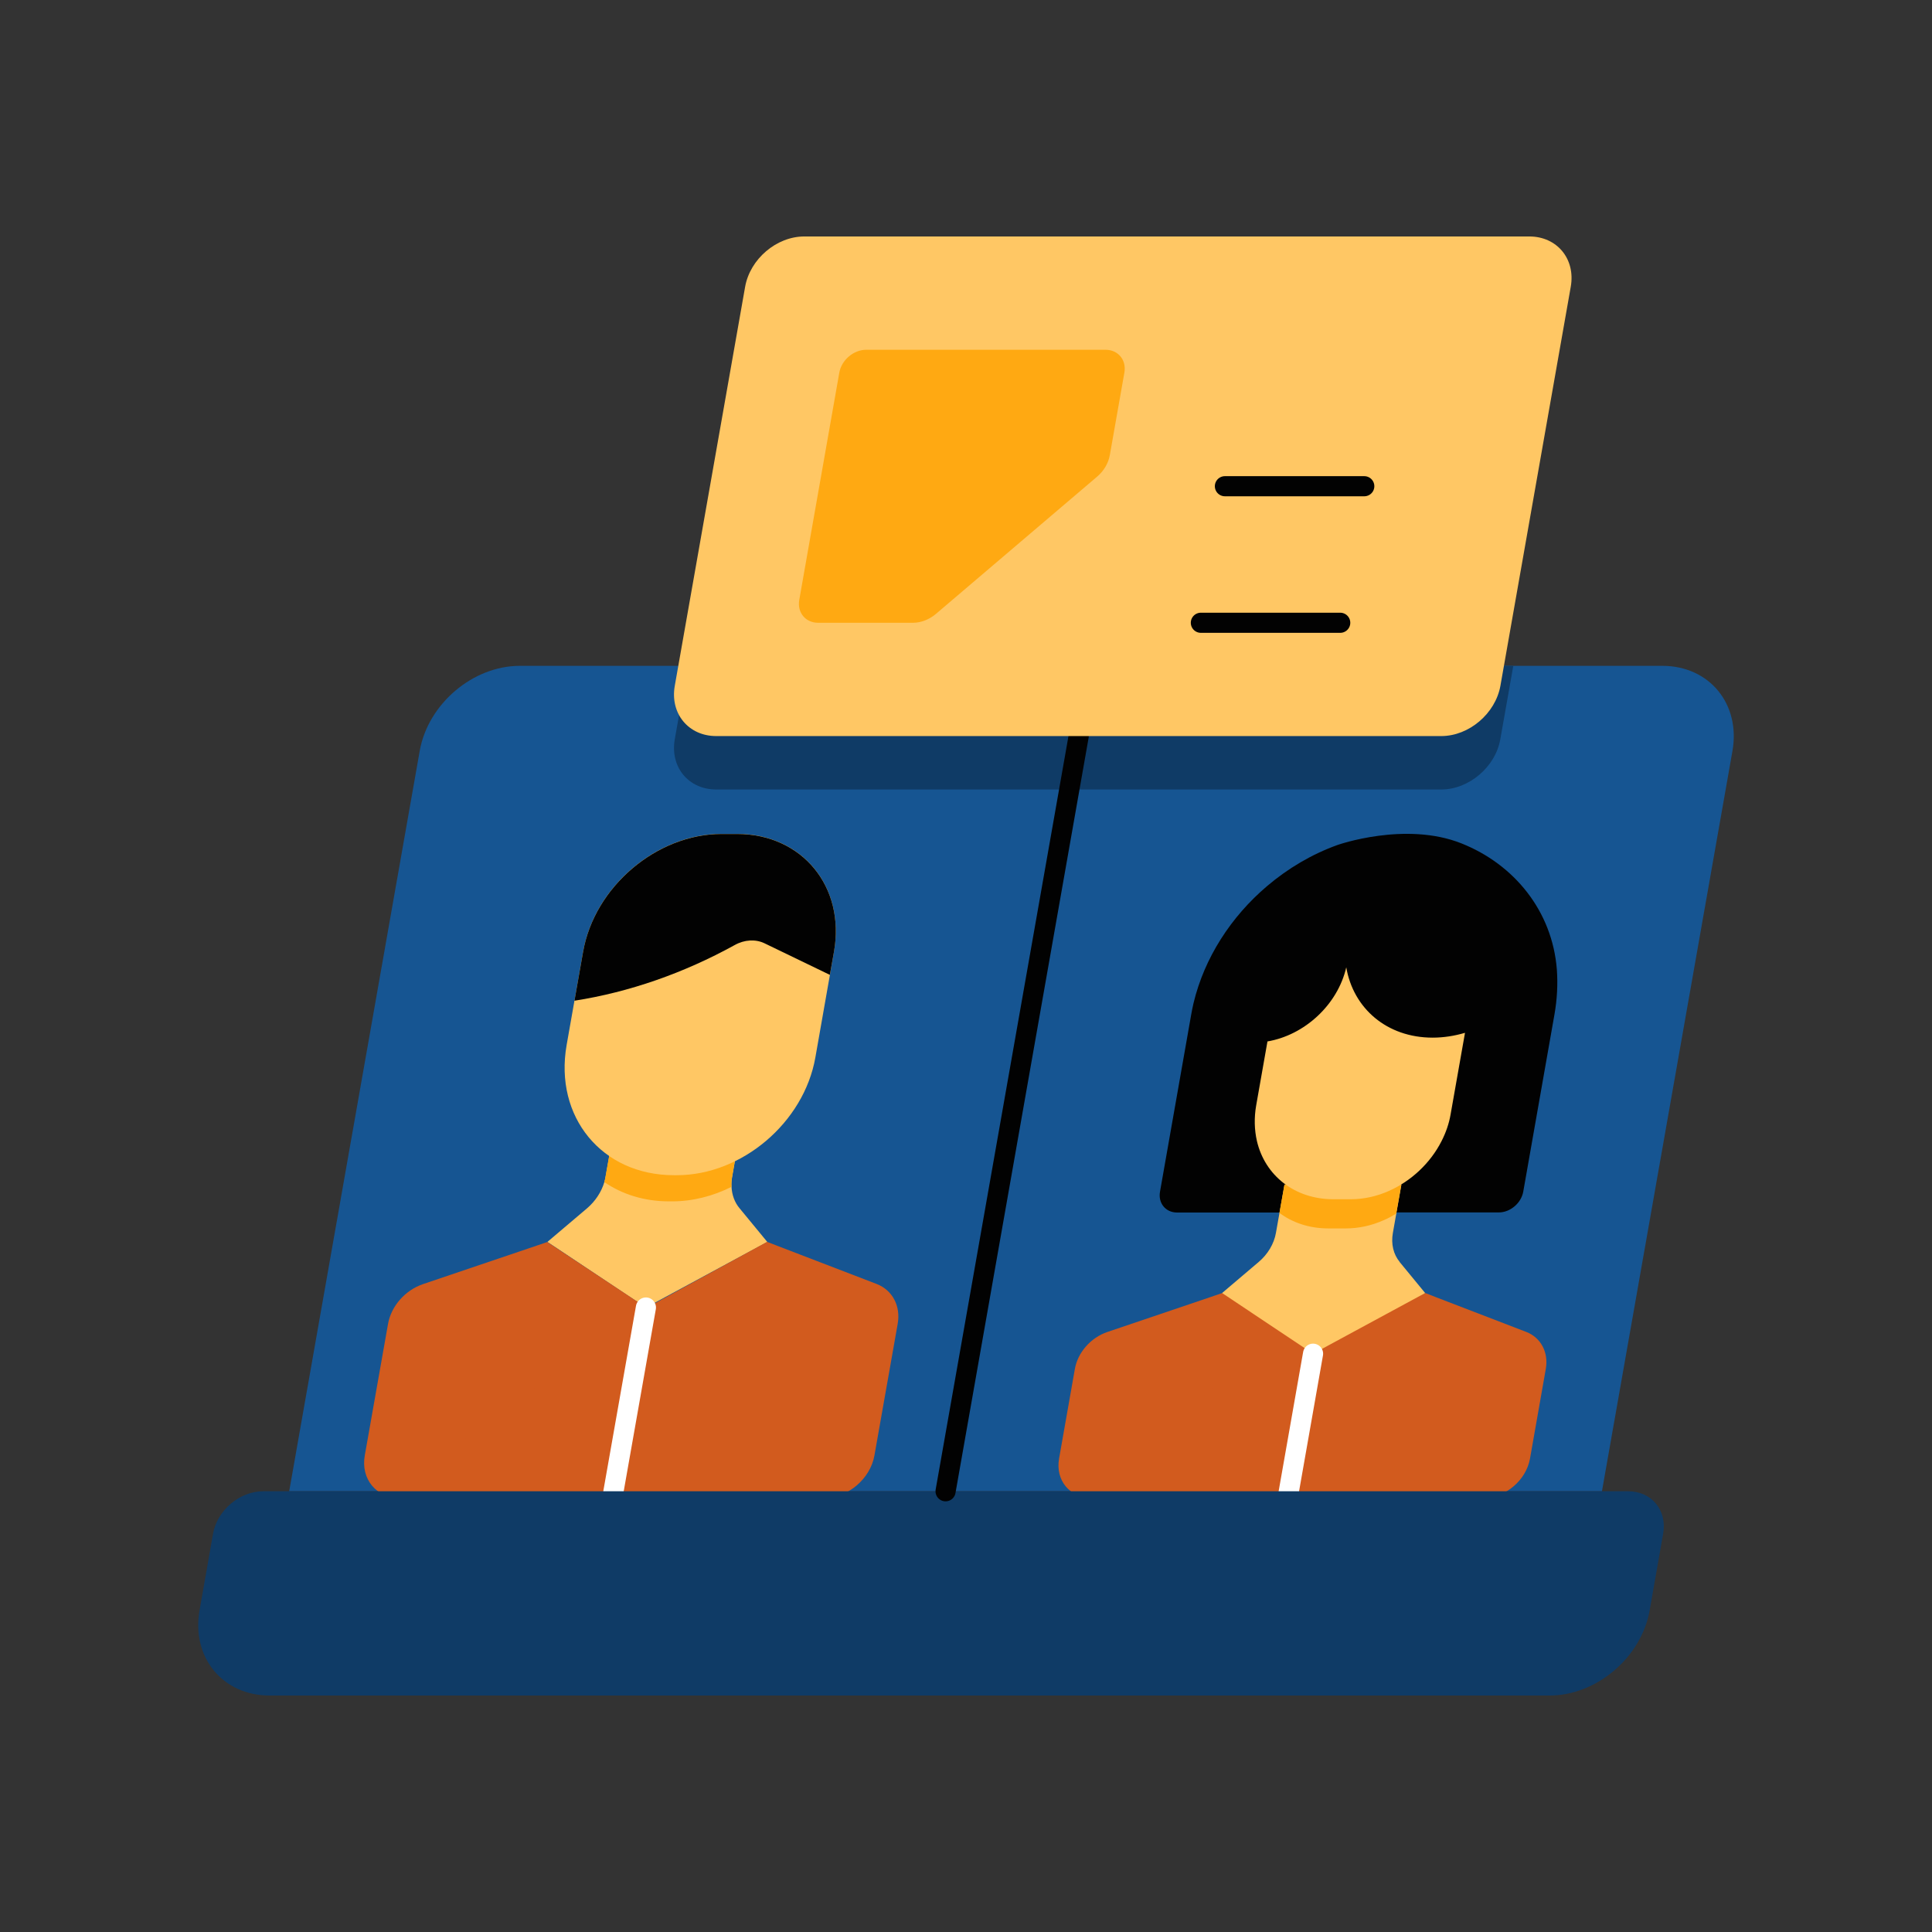 <!--?xml version="1.0" encoding="UTF-8"?--><svg id="Layer_1" xmlns="http://www.w3.org/2000/svg" viewBox="0 0 192 192"><rect x="0" y="0" width="192" height="192" fill="#333333" stroke="none"/><defs><style>.cls-1{fill:#0F3B66;}.cls-2{stroke:#fff;}.cls-2,.cls-3{fill:none;stroke-linecap:round;stroke-linejoin:round;stroke-width:2.00px;}.cls-4{fill:#ffc764;}.cls-5{fill:#020202;}.cls-6{fill:#165592;}.cls-7{fill:#D25B1E;}.cls-3{stroke:#020202;}.cls-8{fill:#ffa912;}</style></defs><path class="cls-6" d="M172.17,74.63l-12.97,73.57H28.74l12.97-73.57c.82-4.67,5.28-8.46,9.95-8.46h113.54c4.67,0,7.79,3.79,6.97,8.46Z"></path><path class="cls-7" d="M148.52,148.71c-.34.09-.7.14-1.06.14h-39c-2.16,0-3.59-1.75-3.21-3.9l1.57-8.91c.29-1.64,1.58-3.11,3.23-3.67l10.19-3.45,1.22-.42,17.62,6.85"></path><path class="cls-7" d="M107.45,148.71c.31.09.65.14,1.01.14h39c2.16,0,4.21-1.75,4.59-3.9l1.57-8.91c.29-1.64-.49-3.11-1.93-3.67l-8.97-3.45-1.07-.42-15.76,5.15-18.43,15.06Z"></path><path class="cls-5" d="M127.15,120.5h-10.17c-1.14,0-1.9-.93-1.7-2.07l3.1-17.6c.07-.38.14-.76.23-1.13,1.08-4.53,3.75-8.62,7.31-11.64,2.08-1.77,4.47-3.18,7.01-4.09,0,0,6.74-2.38,12.32-.15,5.22,2.08,9.02,6.71,9.47,12.55.1,1.42.03,2.92-.24,4.45l-3.1,17.6c-.2,1.14-1.29,2.07-2.43,2.07h-10.41"></path><path class="cls-4" d="M139.09,125.41l2.54,3.09-11.14,6.03-9.04-6.03,3.64-3.09c.9-.76,1.52-1.8,1.71-2.88l.85-4.8h11.62l-.85,4.81c-.19,1.08.05,2.11.68,2.87Z"></path><polygon class="cls-4" points="141.64 128.5 141.64 128.51 141.64 128.5 141.64 128.5"></polygon><path class="cls-8" d="M139.26,117.73l-.51,2.88c-.41.25-.82.48-1.26.66-1.18.53-2.47.81-3.76.81h-1.71c-1.9,0-3.57-.57-4.87-1.54l.5-2.82h11.62Z"></path><line class="cls-2" x1="130.49" y1="134.53" x2="127.97" y2="148.85"></line><path class="cls-4" d="M125.96,103.49l-1.12,6.35c-.22,1.25-.18,2.45.07,3.55.79,3.4,3.71,5.79,7.61,5.79h1.71c1.3,0,2.58-.29,3.76-.81,2.24-.98,4.16-2.78,5.27-4.97.43-.84.74-1.73.9-2.66l1.43-8.1c-1.05.31-2.13.48-3.22.48-4.55,0-7.89-2.92-8.58-6.99h0s0,0,0,0c-.85,3.72-4.15,6.75-7.85,7.37Z"></path><path class="cls-4" d="M76.25,123.43l-.06.03-12,6.48-9.79-6.52,3.94-3.34c.83-.71,1.43-1.63,1.72-2.61.06-.17.09-.34.12-.51l.44-2.49,12.5.44-.36,2.05c-.06.33-.08.66-.06.99.04.81.31,1.55.8,2.13l2.75,3.34h0Z"></path><path class="cls-7" d="M83.09,148.72c-.37.1-.76.15-1.15.15h-42.21c-2.33,0-3.89-1.89-3.48-4.22l2.31-13.07c.31-1.78,1.71-3.37,3.49-3.97l11.02-3.73,1.32-.45,13.98,9.26,14.71,16.04Z"></path><path class="cls-7" d="M76.25,123.42l1.16.45,9.71,3.73c1.57.61,2.41,2.19,2.09,3.97l-2.31,13.07c-.41,2.33-2.64,4.22-4.97,4.22h-42.21c-.39,0-.76-.05-1.09-.15l23.8-17.74,13.81-7.56Z"></path><path class="cls-8" d="M72.69,117.95c-1.84.92-3.85,1.44-5.9,1.44h-.29c-2.5,0-4.69-.71-6.45-1.92.06-.17.09-.34.12-.51l.44-2.49,12.5.44-.36,2.05c-.06.33-.08.66-.06.99Z"></path><line class="cls-2" x1="64.19" y1="129.94" x2="60.85" y2="148.87"></line><path class="cls-4" d="M82.88,94.58l-1.85,10.51c-1.14,6.47-7.3,11.7-13.77,11.7h-.29c-7.15,0-11.91-5.79-10.66-12.93l1.64-9.29c1.14-6.46,7.31-11.7,13.77-11.7h1.52c6.47,0,10.78,5.24,9.64,11.7Z"></path><path class="cls-5" d="M82.88,94.58l-.41,2.3-6.5-3.14c-.88-.42-1.98-.37-2.96.18-5.06,2.79-10.48,4.68-15.92,5.53l.86-4.87c1.14-6.46,7.31-11.7,13.77-11.7h1.52c6.47,0,10.78,5.24,9.64,11.7Z"></path><path class="cls-1" d="M165.28,152.43l-1.34,7.61c-.82,4.67-5.28,8.46-9.95,8.46H26.8c-4.67,0-7.79-3.79-6.97-8.46l1.34-7.61c.41-2.34,2.64-4.23,4.98-4.23h135.65c2.34,0,3.9,1.89,3.48,4.23Z"></path><path class="cls-1" d="M150.39,66.17l-1.29,7.29c-.48,2.76-3.12,5-5.88,5h-72.04c-2.76,0-4.61-2.24-4.12-5l1.29-7.29h82.04Z"></path><line class="cls-3" x1="93.97" y1="148.2" x2="107.2" y2="73.15"></line><path class="cls-4" d="M143.23,73.15h-72.05c-2.76,0-4.61-2.24-4.12-5l6.99-39.65c.49-2.76,3.12-5,5.88-5h72.05c2.76,0,4.61,2.24,4.12,5l-6.99,39.65c-.49,2.76-3.12,5-5.88,5Z"></path><path class="cls-8" d="M90.73,61.89h-9.43c-1.25,0-2.09-1.02-1.87-2.27l3.98-22.59c.22-1.25,1.42-2.27,2.67-2.27h23.79c1.25,0,2.09,1.02,1.87,2.27l-1.45,8.21c-.14.79-.59,1.56-1.25,2.12l-16.03,13.65c-.66.56-1.48.88-2.28.88Z"></path><line class="cls-3" x1="121.73" y1="48.32" x2="135.58" y2="48.32"></line><line class="cls-3" x1="119.34" y1="61.89" x2="133.19" y2="61.89"></line></svg>